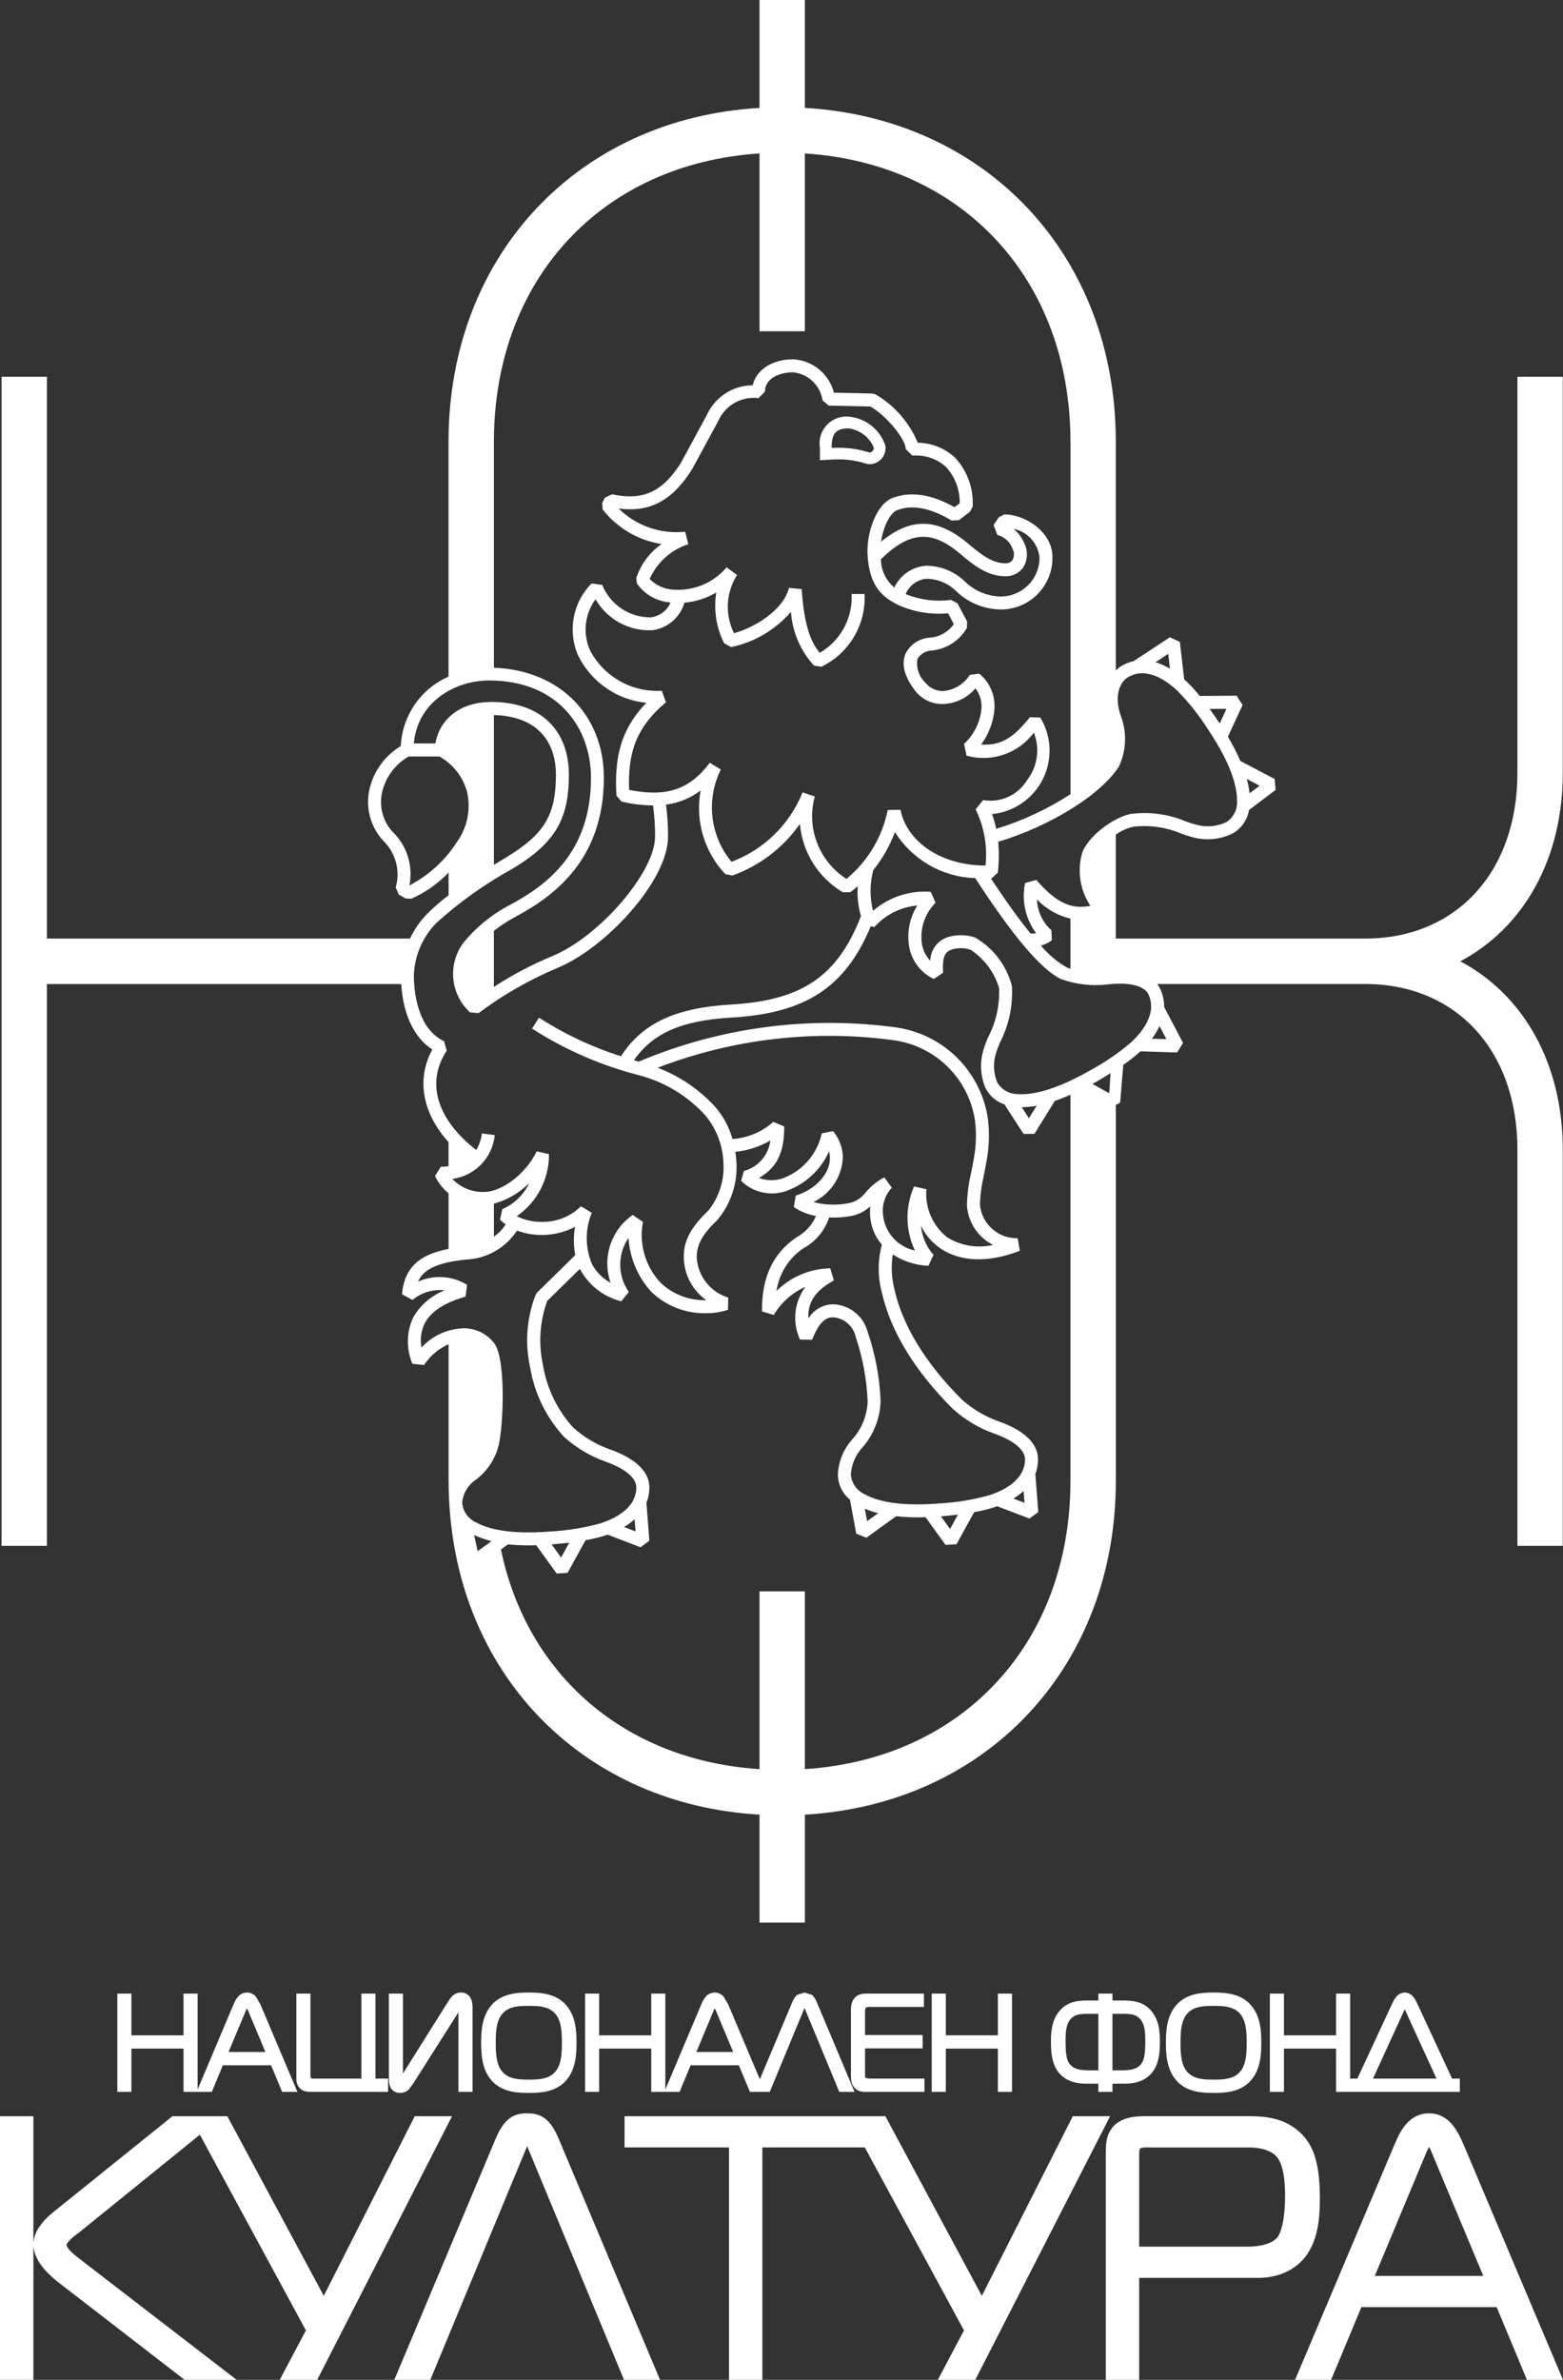 <?xml version="1.0" encoding="UTF-8"?>
<svg id="Layer_1" xmlns="http://www.w3.org/2000/svg" version="1.1" viewBox="0 0 55.278 84.15">
  <rect x="0" y="0" width="55.278" height="84.15" fill="#333333" stroke="none"/>
  <!-- Generator: Adobe Illustrator 29.8.2, SVG Export Plug-In . SVG Version: 2.1.1 Build 3)  -->
  <g>
    <path d="M15.579,74.828h-.911l-3.217,6.351-3.411-6.351h-1.941l-4.203,3.382.001.001c-.161.125-.332.287-.471.478-.13.181-.231.391-.245.631v-4.492H0v9.322h1.181v-4.743c.035.484.394.904.856,1.274h.001l4.424,3.417.068.052h1.84l-5.459-4.204c-.14-.108-.296-.226-.407-.338-.115-.112-.157-.213-.151-.232l.026-.062.112-.13c.099-.095.227-.183.319-.254l.002-.002,4.256-3.446,3.751,6.919-.731,1.382-.194.367h1.324l4.769-9.322h-.409v-0Z" fill="#fff"/>
    <path d="M19.77,75.65c-.148-.353-.296-.586-.495-.739-.199-.153-.429-.187-.631-.185-.202-.002-.432.031-.632.185-.199.153-.347.387-.494.739l.001-.001-3.574,8.501h1.274l3.389-8.177h0l.035-.087.036.087 0-0,3.39,8.177h1.274l-3.574-8.501.001.001Z" fill="#fff"/>
    <polygon points="38.852 74.828 37.941 74.828 34.724 81.179 31.313 74.828 31.163 74.828 30.655 74.828 29.987 74.828 22.088 74.828 22.088 75.078 22.088 75.932 25.782 75.932 25.782 83.9 25.782 84.15 26.032 84.15 26.962 84.15 26.962 75.932 30.585 75.932 34.093 82.401 33.362 83.783 33.168 84.15 33.583 84.15 34.492 84.15 39.261 74.828 38.852 74.828" fill="#fff"/>
    <path d="M45.85,80.116c0-0.0.001-.001.001-.001.001-0.0.001-.001.002-.001l-0-.001c.753-.594.821-1.595.826-2.327,0-.585-.041-1.06-.155-1.46-.112-.398-.308-.724-.598-.971l0-0c-0-0-.001-.001-.001-.001-.001-.001-.001-.002-.002-.002l-.001.001c-.583-.506-1.272-.526-1.838-.526h-3.642c-.146.01-.652-.013-1.017.307v.001c-.333.325-.313.752-.317.988v8.026h1.181v-3.605h4.224c.492-.001.977-.149,1.337-.429,0,0,0.0 0.0 0.0 0ZM45.165,79.125c-.095.109-.365.312-1.043.315h-3.833v-3.216c-.001-.114.004-.2.016-.231l.036-.036c.029-.011.095-.025.201-.025h3.605c.592.001.88.184.996.318l.002.002.002.002c.121.129.212.392.254.662.043.27.047.541.047.695,0,.159-.003.471-.045.781-.038.309-.131.616-.238.734v0Z" fill="#fff"/>
    <path d="M51.753,75.811l-.001-.001c-.104-.24-.224-.495-.41-.708-.183-.212-.46-.379-.802-.376-.339-.003-.617.159-.801.371-.187.211-.307.467-.412.715l-3.525,8.338h1.275l1.071-2.572h4.784l1.071,2.572h1.275s-3.525-8.339-3.525-8.339ZM50.54,75.913l.004.005c.046.078.091.195.132.292l-.001-.003,1.784,4.267h-3.837l1.783-4.267-.001.003c.037-.098.094-.221.136-.297Z" fill="#fff"/>
  </g>
  <g>
    <path d="M9.053,70.604c-.07-.083-.183-.151-.318-.149-.134-.002-.247.064-.318.147-.073.082-.118.179-.157.27l-1.271,3.011v-3.391h-.499v1.475h-1.842v-1.475h-.499v3.476h.499v-1.53h1.842v1.53h.499v-0h.502l.032-.077.359-.863h1.705l.392.94h.539l-1.309-3.096s-.156-.268-.156-.268ZM8.735,71.023l.024.034.627,1.5h-1.303l.628-1.5.024-.034Z" fill="#fff"/>
    <path d="M13.279,73.497v-3.005h-.499v3.005h-1.734l-.056-.019-.011-.081v-2.905h-.498v2.982c.001.081-.003.266.157.396l-.001.001c.001.001.001 0.0.002.001l0.0 0.0 0-0c.124.095.266.094.395.096h2.692v-.471s-.447,0-.447,0Z" fill="#fff"/>
    <path d="M16.311,70.455c-.132-.003-.247.053-.321.132-.077.078-.127.168-.19.267h-.001l-1.548,2.465v-2.827h-.498v3.015c.001.067.001.175.05.285.045.111.175.218.346.213.129.002.238-.052.308-.122l.161-.216v-.001l1.595-2.512v2.814h.499v-2.986c-.001-.044.002-.159-.043-.277-.038-.118-.166-.255-.358-.25Z" fill="#fff"/>
    <polygon points="19.97 70.842 19.97 70.843 19.971 70.843 19.97 70.842" fill="#fff"/>
    <path d="M19.97,70.843c-.378-.374-.906-.386-1.267-.388-.362.001-.89.013-1.268.388-.408.413-.417,1.011-.419,1.387.002.377.011.974.418,1.388h.001c.379.375.906.385,1.268.387.361-.002.889-.012,1.268-.387h-.001c.409-.414.418-1.011.42-1.388-.002-.376-.011-.974-.42-1.387ZM18.703,73.534c-.312.002-.699-.009-.926-.267-.227-.25-.246-.663-.244-1.037-.002-.373.017-.787.244-1.036.227-.258.614-.269.926-.267.311-.002.699.009.925.267.227.249.246.663.244,1.036.002.374-.017.787-.244,1.037-.226.258-.614.269-.925.267Z" fill="#fff"/>
    <path d="M28.705,70.53l-.251-.074-.251.075c-.08.061-.136.152-.191.283l-1.139,2.708-1.121-2.65-.156-.268c-.07-.083-.183-.151-.318-.149-.134-.002-.247.064-.318.147-.073.082-.118.179-.157.27l-1.272,3.012v-3.392h-.499v1.475h-1.842v-1.475h-.498v3.476h.498v-1.53h1.842v1.53h.499v-0h.503l.032-.077.359-.863h1.705l.392.94h.539l-0-0h.163l1.229-2.968,1.23,2.968h.539l-1.327-3.154c-.054-.131-.11-.222-.191-.284ZM25.279,71.023l.024.034.627,1.5h-1.303l.628-1.5s.024-.034.024-.034Z" fill="#fff"/>
    <path d="M30.608,73.472l-.015-.043v-1h2.037v-.472h-2.037v-.892l.025-.078.084-.024h1.974v-.471h-2.028c-.125-.002-.304.01-.432.165l-0-0c-0,0-0.0 0-0.0.001-0.0 0-.001 0-.001 0l0.0 0c-.038.043-.121.17-.12.388v2.35c.001.119-.002.296.137.438l-0.0 0c0.0 0.0 0.0 0.0.001 0s0.0.001 0.0.001l0-0c.13.131.292.134.394.133h2.068v-.471h-1.961s-.126-.025-.126-.025Z" fill="#fff"/>
    <polygon points="35.292 70.492 35.292 71.967 33.45 71.967 33.45 70.492 33.325 70.492 32.952 70.492 32.952 73.968 33.077 73.968 33.45 73.968 33.45 72.438 35.292 72.438 35.292 73.968 35.417 73.968 35.666 73.968 35.791 73.968 35.791 70.492 35.666 70.492 35.292 70.492" fill="#fff"/>
    <path d="M39.648,70.736h-.304v-.244h-.499v.244h-.303c-.356-.001-.793.006-1.099.404-.244.317-.275.692-.275,1.048.001.337.018.735.239,1.05.291.405.758.44,1.034.44h.404v.29h.499v-.29h.405c.275,0,.743-.035,1.033-.441v.001c.222-.314.239-.713.24-1.05,0-.356-.032-.731-.275-1.048-.306-.398-.743-.405-1.099-.404ZM40.505,72.17c.001.386-.03.587-.087.709v.001c-.072.155-.174.227-.312.274-.137.045-.307.052-.472.052h-.29v-1.999h.424c.212.002.482.015.631.294.092.169.107.419.106.669ZM38.845,71.207v1.999h-.289c-.166,0-.336-.007-.473-.052-.138-.047-.24-.119-.312-.274-.056-.122-.087-.324-.086-.71-.001-.25.014-.5.105-.669.149-.279.42-.292.632-.294h.423Z" fill="#fff"/>
    <path d="M42.921,70.455c-.362.001-.89.013-1.268.388-.408.413-.417,1.011-.419,1.387.002.377.011.974.419,1.388.379.375.906.385,1.268.387.361-.002.889-.012,1.267-.387.409-.414.418-1.011.42-1.388-.002-.376-.011-.974-.42-1.387-.378-.374-.906-.386-1.267-.388ZM42.921,73.534c-.312.002-.699-.009-.926-.267-.227-.25-.246-.663-.244-1.037-.002-.373.017-.787.244-1.036.227-.258.614-.269.926-.267.311-.002.699.009.925.267.227.249.246.663.244,1.036.002.374-.017.787-.244,1.037-.226.258-.614.269-.925.267Z" fill="#fff"/>
    <polygon points="44.188 70.842 44.188 70.843 44.189 70.843 44.188 70.842" fill="#fff"/>
    <path d="M51.505,73.497h-.15l-1.23-2.648c-.043-.093-.089-.183-.157-.259-.066-.076-.169-.136-.288-.135-.119-.001-.22.061-.287.136-.069.075-.116.166-.158.258l-0-0-.001.002c-0.0 0-0.0 0-0.0 0h0l-1.228,2.646h-.256v-3.005h-.499v1.475h-1.842v-1.475h-.498v3.476h.498v-1.53h1.842v1.53h.479v0h3.9v-.471h-.125v0ZM49.681,71.047l1.123,2.45h-2.246s1.123-2.45,1.123-2.45Z" fill="#fff"/>
  </g>
  <path d="M53.666,40.651c0-3.502-2.164-5.857-5.384-5.857h-7.357c.043.055.079.114.109.177.093.198.14.415.137.634l.669,1.273-.209.337-1.3-.041c-.012.011-.023.022-.035.034-.181.16-.37.309-.57.445l-.111,1.337-.152.079v13.294c0,6.583-4.578,11.429-10.997,11.802v3.816h-1.605v-3.816c-6.121-.356-10.565-4.781-10.964-10.9-.006-.045-.009-.091-.009-.137-.014-.252-.023-.506-.023-.763v-4.833c-.355.155-.656.41-.867.734l-.413-.043c-.222-.526-.213-1.122.028-1.64.251-.437.645-.776,1.115-.958-.411-.046-.823.077-1.142.341l-.367-.202c.085-1.019.705-1.419,1.645-1.604v-1.968c-.204-.164-.367-.372-.478-.609l.205-.328c.091-.001.181-.006.272-.017v-.853c-.919-1.019-1.148-2.214-.574-3.275-.646-.42-1.033-1.243-1.099-2.315H1.66v19.866H.056V13.323h1.604v19.864h12.84c.152-.322.356-.617.605-.873.238-.236.492-.455.76-.658v-.804c-.375.394-.824.709-1.321.928l-.202-.013-.237-.134-.111-.253c.162-.559.019-1.162-.378-1.589-.47-.465-.683-1.131-.57-1.783.125-.679.537-1.273,1.129-1.628.05-1.073.704-2.025,1.688-2.455v-8.307c0-6.582,4.579-11.428,10.997-11.802V0h1.605v3.815c6.419.374,10.997,5.22,10.997,11.803v8.089c.069-.069.146-.128.23-.176.125-.07.259-.121.398-.153l1.285-.844.353.164.153,1.325c.031.027.062.054.092.082.162.158.315.326.456.503l1.307-.008.21.328-.519,1.121c.165.276.312.562.44.857l1.214.639.032.387-.94.71c-.056.346-.266.649-.57.824-.417.209-.894.264-1.347.157-.153-.037-.304-.083-.451-.137-.551-.238-1.155-.324-1.75-.25-.212.056-.413.149-.593.275v3.676h8.82c3.22,0,5.384-2.354,5.384-5.857v-14.007h1.604v14.007c0,3.057-1.39,5.473-3.622,6.661,2.232,1.189,3.622,3.603,3.622,6.66v14.01h-1.604s0-14.01,0-14.01ZM44.193,28.051l.355-.268-.454-.239c.047.166.08.336.099.507M39.23,38.656l.046-.711c-.156.096-.347.218-.496.303-.032.018-.116.06-.147.078,0,0,.597.33.597.33ZM26.861,62.555v-6.287h1.604v6.287c5.57-.359,9.393-4.447,9.393-10.192v-13.653c-.19.082-.376.159-.553.219l-.719,1.162-.387.004-.674-1.044c-.298-.097-.543-.313-.679-.596-.177-.432-.198-.913-.057-1.358.047-.151.103-.298.168-.442.276-.534.405-1.131.375-1.731-.17-.552-.527-1.028-1.01-1.344-.208-.066-.431-.07-.642-.012-.222.082-.365.182-.325.827l-.328.222c-.46-.216-.786-.643-.873-1.144-.086-.503.017-1.021.287-1.454-.584.051-1.127.323-1.517.761l-.127-.028c-.902,2.162-2.303,3.074-4.919,3.228-1.763.102-2.788.546-3.458,1.51.056.016.111.033.168.049,2.883-1.218,6.041-1.635,9.141-1.205,1.658.252,2.958,1.554,3.208,3.211.065.518.047,1.042-.054,1.554-.03.167-.06.319-.088.462-.081.342-.128.691-.138,1.042.067.682.649,1.197,1.334,1.179l.077.444c-1.104.431-2.104.399-2.815-.088-.293-.201-.528-.476-.681-.797.035.382.19.742.443,1.03l-.179.387c-.449-.017-.885-.157-1.261-.403-.066.421-.043.85.065,1.262.284,1.264,1.107,2.603,2.378,3.87.367.328.792.584,1.254.754,1.189.41,1.439.965,1.439,1.358.001.178-.031.355-.094.521l.103,1.345-.31.231-1.143-.436c-.055.019-.11.039-.167.057-.213.063-.429.114-.648.152l-.625,1.134-.386.024-.708-.98c-.094.003-.188.006-.278.006-.254,0-.508-.013-.76-.041l-1.053.761-.36-.144-.223-1.202c-.266-.219-.422-.543-.426-.888.02-.467.205-.911.52-1.256.324-.367.513-.834.533-1.324-.031-.782-.175-1.555-.426-2.295-.084-.374-.4-.651-.782-.684-.218-.008-.477.082-.756.791l-.429-.006c-.282-.61-.208-1.324.193-1.863-.469.205-.86.554-1.119.995l-.419-.127c-.008-1.206.378-2.037,1.216-2.617.311-.167.555-.434.695-.757-.282-.048-.549-.156-.785-.316l.068-.404c.719-.222,1.23-.795,1.21-1.362-.003-.069-.013-.138-.03-.205-.272.613-.769,1.097-1.388,1.353-.582.264-1.267.141-1.722-.308l.096-.348c.503-.135.873-.562.937-1.078-.381.218-.803.355-1.24.4.021.128.035.257.041.386.04.733-.2,1.453-.67,2.017-.547.525-.745.891-.734,1.352.046.652.488,1.208,1.113,1.399l-.009.432c-.252.082-.515.123-.779.121-.717.014-1.409-.256-1.927-.752-.482-.525-.769-1.2-.813-1.912-.393.578-.388,1.338.012,1.912l-.268.331c-.612-.153-1.134-.554-1.441-1.106-.007-.014-.013-.029-.02-.043l-1.156,1.133c-.262.719-.316,1.498-.155,2.246.133.833.506,1.61,1.074,2.235.366.329.792.585,1.254.755,1.188.41,1.438.965,1.438,1.358.001.187-.034.372-.103.546l.103,1.34-.31.232-1.168-.446c-.044.015-.088.031-.133.045-.212.064-.428.114-.646.152l-.634,1.154-.386.025-.723-1.001c-.085.002-.172.006-.255.006-.248,0-.496-.013-.743-.038l-.251.181c.92,4.442,4.395,7.462,9.145,7.767M36.663,39.098c-.174.033-.35.05-.526.052l.252.39s.274-.442.274-.442ZM34.77,28.289c.618.109,1.239-.175,1.561-.714.366-.477.454-1.111.233-1.67-.548.74-1.496,1.064-2.382.813l-.086-.414c.355-.328.575-.777.615-1.26.018-.252-.058-.504-.213-.704-.286.335-.698.536-1.139.554-.391.012-.763-.166-1-.478-.469-.611-.441-1.042-.336-1.295.165-.338.502-.558.878-.574.334-.029.639-.204.832-.477l-.202-.385c-.594.055-1.192-.042-1.738-.281-.529-.262-1.052-.617-1.111-1.804-.037-.774.317-1.783.887-1.994.648-.24,1.365-.133,2.189.328l.183-.138c.01-.474-.163-.934-.483-1.283-.323-.294-.754-.44-1.189-.402l-.236-.231c.003-.326-.633-1.141-1.246-1.506l-1.476-.033-.219-.181c-.079-.533-.51-.944-1.046-.996-.478,0-.993.214-.993.684l-.229.23c-.603-.076-1.184.257-1.425.815l-.923,1.7c-.697,1.107-1.483,1.531-2.597,1.389.622.611,1.485.911,2.352.82l.113.441c-.611.195-1.109.643-1.368,1.23.224.228.527.363.847.377.715.051,1.412-.243,1.875-.79l.369.272c-.394.62-.435,1.4-.108,2.057.669-.178,1.737-.781,1.943-1.601l.451.041c.073,1.124.267,1.814.638,2.254.737-.426,1.173-1.229,1.127-2.08h.459c.054,1.087-.548,2.1-1.528,2.572l-.262-.041c-.479-.523-.766-1.193-.814-1.9-.549.637-1.293,1.075-2.116,1.246l-.246-.134c-.28-.555-.377-1.183-.279-1.796-.344.203-.728.326-1.126.36-.149.518-.59.899-1.123.973-.826.047-1.608-.377-2.021-1.094-.386.524-.46,1.215-.193,1.809.486.926,1.468,1.484,2.513,1.427h.024l.148.407c-1.123.937-1.349,1.889-1.304,3.098,1.328.266,2.137-.011,2.853-.958l.39.237c-.531,1.066-.383,2.346.377,3.263,1.145-.428,2.058-1.318,2.514-2.453l.433.143c-.307,1.112.147,2.294,1.119,2.915.752-.62,1.267-1.481,1.46-2.436l.451-.007c.234,1.164,1.479,1.971,3,1.971h.007c.073-.682-.048-1.37-.349-1.986l.265-.33ZM36.198,20.049c-.147.216-.396.339-.656.326-.647,0-1.165-.439-1.582-.791-1.011-.857-1.78-.807-2.804.19.001.387.175.753.473,1,.21-.445.646-.741,1.137-.77.524.006,1.025.218,1.394.591.337.314.78.491,1.24.497.757-.004,1.367-.62,1.363-1.377v-.028c-.065-.491-.433-.888-.917-.99.165.138.295.313.379.512.133.267.123.583-.027.84ZM26.843,41.652c.289.109.608.107.894-.007.675-.271,1.172-.859,1.326-1.57l.4-.079c.211.254.333.571.347.902-.02.688-.421,1.307-1.041,1.607.393.103.805.119,1.205.046.249-.037.473-.169.626-.369l.029-.032c.178-.214.397-.391.645-.518l.268.364c-.238.254-.353.599-.314.945.055.628.513,1.147,1.13,1.277-.34-.715-.351-1.542-.031-2.266l.436.099c-.056.659.225,1.302.747,1.708.483.294,1.061.387,1.612.261-.541-.272-.894-.812-.925-1.416.01-.381.06-.761.147-1.132.028-.14.058-.287.087-.453.092-.464.109-.94.05-1.409-.224-1.461-1.373-2.605-2.835-2.823-2.832-.393-5.718-.059-8.387.967.776.296,1.473.769,2.034,1.382.286.33.495.719.612,1.14.535-.036,1.043-.25,1.442-.608l.389.164c-.001.919-.249,1.448-.893,1.819,0,0,0,.001,0,.001ZM28.592,46.62c.188-.315.531-.506.898-.5.568.029,1.053.423,1.196.975.272.791.426,1.618.458,2.453-.02.603-.246,1.179-.642,1.633-.244.262-.389.601-.41.959.024.307.215.576.497.701.384.214,1.157.443,2.66.318.579-.033,1.153-.128,1.713-.281.481-.15,1.289-.516,1.289-1.278,0-.34-.412-.677-1.129-.924-.528-.193-1.013-.486-1.429-.864-1.333-1.328-2.198-2.744-2.5-4.093-.153-.559-.154-1.149-.005-1.709-.253-.293-.4-.663-.416-1.049-.005-.102-.003-.203.006-.305-.201.188-.454.309-.726.349-.24.04-.485.055-.729.044-.15.462-.471.849-.898,1.082-.522.345-.872.897-.963,1.517.507-.503,1.188-.79,1.902-.801l.127.432c-.645.342-.936.767-.899,1.34v.001h0ZM30.585,53.349l.082.44.394-.285c-.163-.039-.322-.092-.476-.157v.002ZM33.278,53.617l.323.446.278-.507c-.202.024-.403.045-.593.061h-.008ZM35.841,52.989l.392.15-.032-.419c-.11.101-.231.191-.36.267v.002ZM22.477,54.15l-.033-.43c-.115.104-.24.196-.374.274l.407.156ZM20.135,54.546c-.205.024-.405.045-.595.061h-.033l.337.466.291-.527ZM16.892,54.848l.491-.351c-.209-.058-.415-.129-.614-.215l.123.566ZM14.784,45.318c.561-.252,1.211-.21,1.735.112l-.054.418c-.743.211-1.23.53-1.446.948-.128.264-.168.562-.112.85.356-.385.841-.624,1.363-.671.479-.051.949.16,1.23.551.395.597.3,2.862.14,3.567-.12.488-.403.92-.803,1.224-.279.183-.46.483-.492.814.024.307.215.577.496.702.384.214,1.157.442,2.661.317.579-.033,1.153-.127,1.713-.28.481-.15,1.289-.517,1.289-1.279,0-.339-.41-.676-1.13-.924-.527-.193-1.012-.486-1.428-.862-.631-.688-1.048-1.544-1.199-2.465-.189-.855-.119-1.748.2-2.564l.05-.074,1.347-1.321c-.062-.33-.065-.67-.007-1.001-.362.19-.766.289-1.175.287h-.003c-.298.002-.593-.05-.873-.154-.404.617-1.083.999-1.82,1.025-1.06.114-1.5.37-1.681.779,0,0-.001.001-.001.001ZM17.765,42.756c.417-.182.755-.509.951-.92-.347.345-.777.594-1.247.725v1.164c.167-.113.308-.26.414-.432-.072-.049-.138-.105-.2-.166,0,0,.082-.371.082-.371ZM14.459,26.747c-.502.283-.853.773-.96,1.34-.091.507.076,1.028.447,1.387.467.488.665,1.173.533,1.834.684-.355,1.262-.883,1.678-1.531.364-.503.498-1.137.369-1.745-.138-.546-.495-1.01-.988-1.284h-1.079v-.001ZM14.637,26.288h.761c.16-.898.914-1.467,1.978-1.467,1.717,0,2.743.965,2.743,2.581,0,1.579-.5,2.414-1.981,3.309-.975.535-1.884,1.181-2.709,1.927-.48.492-.762,1.143-.792,1.829,0,.554.104,1.893,1.069,2.35l.092.334c-.876,1.343-.062,2.667,1.046,3.511.107-.179.175-.378.2-.585l.454.06c-.08.803-.702,1.444-1.502,1.548.297.312.713.48,1.143.461.554,0,1.426-.577,1.842-1.435l.434.1c.008.875-.418,1.696-1.138,2.193.273.136.576.205.881.2h.004c.517.012,1.017-.187,1.384-.551l.384.23c-.239.58-.238,1.232.005,1.812.149.281.378.512.659.662-.307-.884.013-1.865.783-2.397l.361.244c-.149.781.087,1.587.636,2.164.434.406,1.011.624,1.605.606-.482-.343-.776-.891-.796-1.482-.015-.6.23-1.075.875-1.695.376-.472.564-1.067.529-1.669-.021-.613-.243-1.202-.631-1.677-.631-.698-1.453-1.197-2.364-1.434-1.339-.344-2.614-.9-3.776-1.648l.249-.385c.901.582,1.875,1.04,2.897,1.364.748-1.163,1.923-1.714,3.888-1.828,2.515-.145,3.771-.998,4.6-3.13-.102-.341-.14-.697-.113-1.052-.086.073-.174.144-.267.21h-.264c-.865-.514-1.429-1.412-1.516-2.414-.587.84-1.421,1.477-2.385,1.823l-.253-.048c-.747-.79-1.071-1.889-.873-2.957-.358.27-.781.442-1.225.499.051.375.075.754.072,1.133,0,1.562-2.206,3.94-3.915,4.643-.991.417-1.927.953-2.788,1.597l-.301-.029c-.695-.637-.798-1.696-.237-2.453.451-.556,1.011-1.013,1.646-1.342,1.336-.716,2.87-1.873,2.87-4.502,0-1.711-1.116-3.437-3.608-3.437-1.231.002-2.531.781-2.657,2.226,0,0,.001.001.001.001ZM17.468,25.284v5.297c.141-.087.285-.174.433-.263,1.348-.816,1.76-1.497,1.76-2.917,0-1.318-.799-2.084-2.193-2.117ZM37.858,15.618c0-5.745-3.823-9.833-9.393-10.192v6.287h-1.604v-6.287c-5.57.358-9.393,4.446-9.393,10.192v7.994c2.298.078,3.888,1.653,3.888,3.889,0,2.905-1.775,4.191-3.11,4.907-.274.146-.534.316-.779.507v1.982c.654-.427,1.347-.793,2.069-1.091,1.663-.685,3.631-2.971,3.631-4.219.003-.371-.021-.741-.072-1.107-.376-.004-.75-.05-1.115-.137l-.179-.211c-.069-1.24.095-2.29,1.059-3.28-1.036-.103-1.945-.731-2.409-1.663-.385-.869-.198-1.884.472-2.558l.374.051c.285.7.967,1.155,1.722,1.148.309-.04.574-.24.697-.527-.48-.032-.919-.281-1.193-.677l-.02-.19c.162-.486.476-.906.895-1.199-.826-.128-1.572-.566-2.086-1.225l-.013-.232.093-.182.252-.12c1.1.233,1.784-.079,2.439-1.115l.918-1.693c.289-.635.921-1.044,1.619-1.046.123-.544.684-.919,1.427-.919.689.033,1.275.513,1.446,1.181l1.364.029.106.029c.671.393,1.195.993,1.495,1.71.49.006.961.195,1.319.529.434.467.658,1.089.623,1.725l-.091.183-.396.302-.256.013c-.753-.45-1.384-.57-1.929-.368-.234.086-.489.569-.567,1.115,1.061-.872,2.009-.84,3.094.082.442.373.843.682,1.286.682.105.012.208-.033.272-.117.064-.128.061-.279-.007-.404-.088-.239-.287-.418-.533-.481l-.133-.352.185-.273.19-.1c.789,0,1.706.656,1.706,1.497.022,1.007-.775,1.841-1.782,1.864h-.039c-.583-.005-1.142-.23-1.565-.631-.283-.287-.668-.451-1.071-.456-.326.031-.608.241-.733.543.506.206,1.057.277,1.599.205l.233.121.341.643-.008.228c-.26.449-.719.745-1.235.798-.21.006-.403.117-.513.295-.054.309.05.623.276.839.154.191.386.301.631.299.388-.031.739-.244.945-.574l.334-.041c.369.305.569.769.537,1.247-.037.455-.2.892-.472,1.259.687.046,1.135-.225,1.724-.965l.369.012c.646,1.065.306,2.452-.758,3.097-.289.175-.614.284-.95.316.063.17.113.344.149.521.929-.284,1.813-.696,2.628-1.225v-12.464s-.003,0-.003,0ZM41.316,23.12l-.449.295c.178.054.35.131.509.228l-.06-.523ZM42.78,25.067c.117.164.23.324.334.479.008.013.015.024.023.036l.24-.519-.597.004ZM39.96,28.785c.676-.093,1.363-.002,1.992.264.129.049.26.09.394.123.347.087.713.049,1.034-.107.256-.171.398-.469.369-.776,0-.44-.176-1.23-1.017-2.485-.31-.491-.671-.948-1.077-1.364-.364-.349-1.076-.879-1.741-.507-.313.174-.53.686-.267,1.399.213.577.186,1.215-.074,1.772-.643,1.002-2.419,2.103-4.271,2.662.034.362.03.727-.012,1.088l-.218.205h-.028c.526.799.995,1.449,1.404,1.951.066.001.132-.002.197-.011-.379-.509-.521-1.156-.39-1.777l.397-.107c.753.866,1.278,1.037,1.912.914-.359-.539-.469-1.207-.302-1.833.174-.592,1.094-1.281,1.698-1.409,0,0,0-.002,0-.002ZM36.81,33.43c.255.311.565.573.913.774.044.02.089.037.135.052v-1.774c-.452-.106-.863-.342-1.184-.679.014.419.199.812.511,1.091l.015.346c-.11.097-.245.163-.39.19M40.618,35.165c-.143-.308-.659-.438-1.413-.36-.567.072-1.143.008-1.681-.186-.7-.333-1.693-1.503-3.033-3.57-1.159-.033-2.225-.644-2.839-1.628-.184.488-.443.944-.769,1.35-.124.47-.126.964-.008,1.435.565-.485,1.299-.727,2.042-.673l.17.386c-.383.386-.562.93-.482,1.468.039.219.143.422.297.583.006-.383.256-.72.622-.834.313-.095.648-.091.958.012.647.373,1.116.99,1.304,1.712.043.682-.097,1.364-.406,1.973-.057.126-.107.255-.149.386-.112.34-.1.709.032,1.042.151.268.437.431.744.426.434.031,1.235-.088,2.546-.838.511-.275.992-.603,1.434-.979.373-.34.952-1.014.631-1.705M41.252,36.743l-.243-.461c-.075.158-.165.308-.271.446l.514.015ZM29.603,16.244c-.098,0-.161.004-.166.004l-.439.026v-.439c-.088-.516.259-1.006.776-1.093.077-.013.156-.017.235-.011.6.05,1.113.453,1.302,1.025l.012.067-.008.067c-.021.288-.255.514-.544.523-.063,0-.126-.012-.186-.033-.318-.097-.649-.142-.982-.136M30.773,16.001c.075-.02.129-.086.134-.164-.152-.375-.495-.639-.896-.69-.462,0-.599.194-.599.69,0,0,.073-.004.191-.004.381-.007.76.047,1.123.161.015.005.031.007.047.007" fill="#fff" fill-rule="evenodd"/>
</svg>